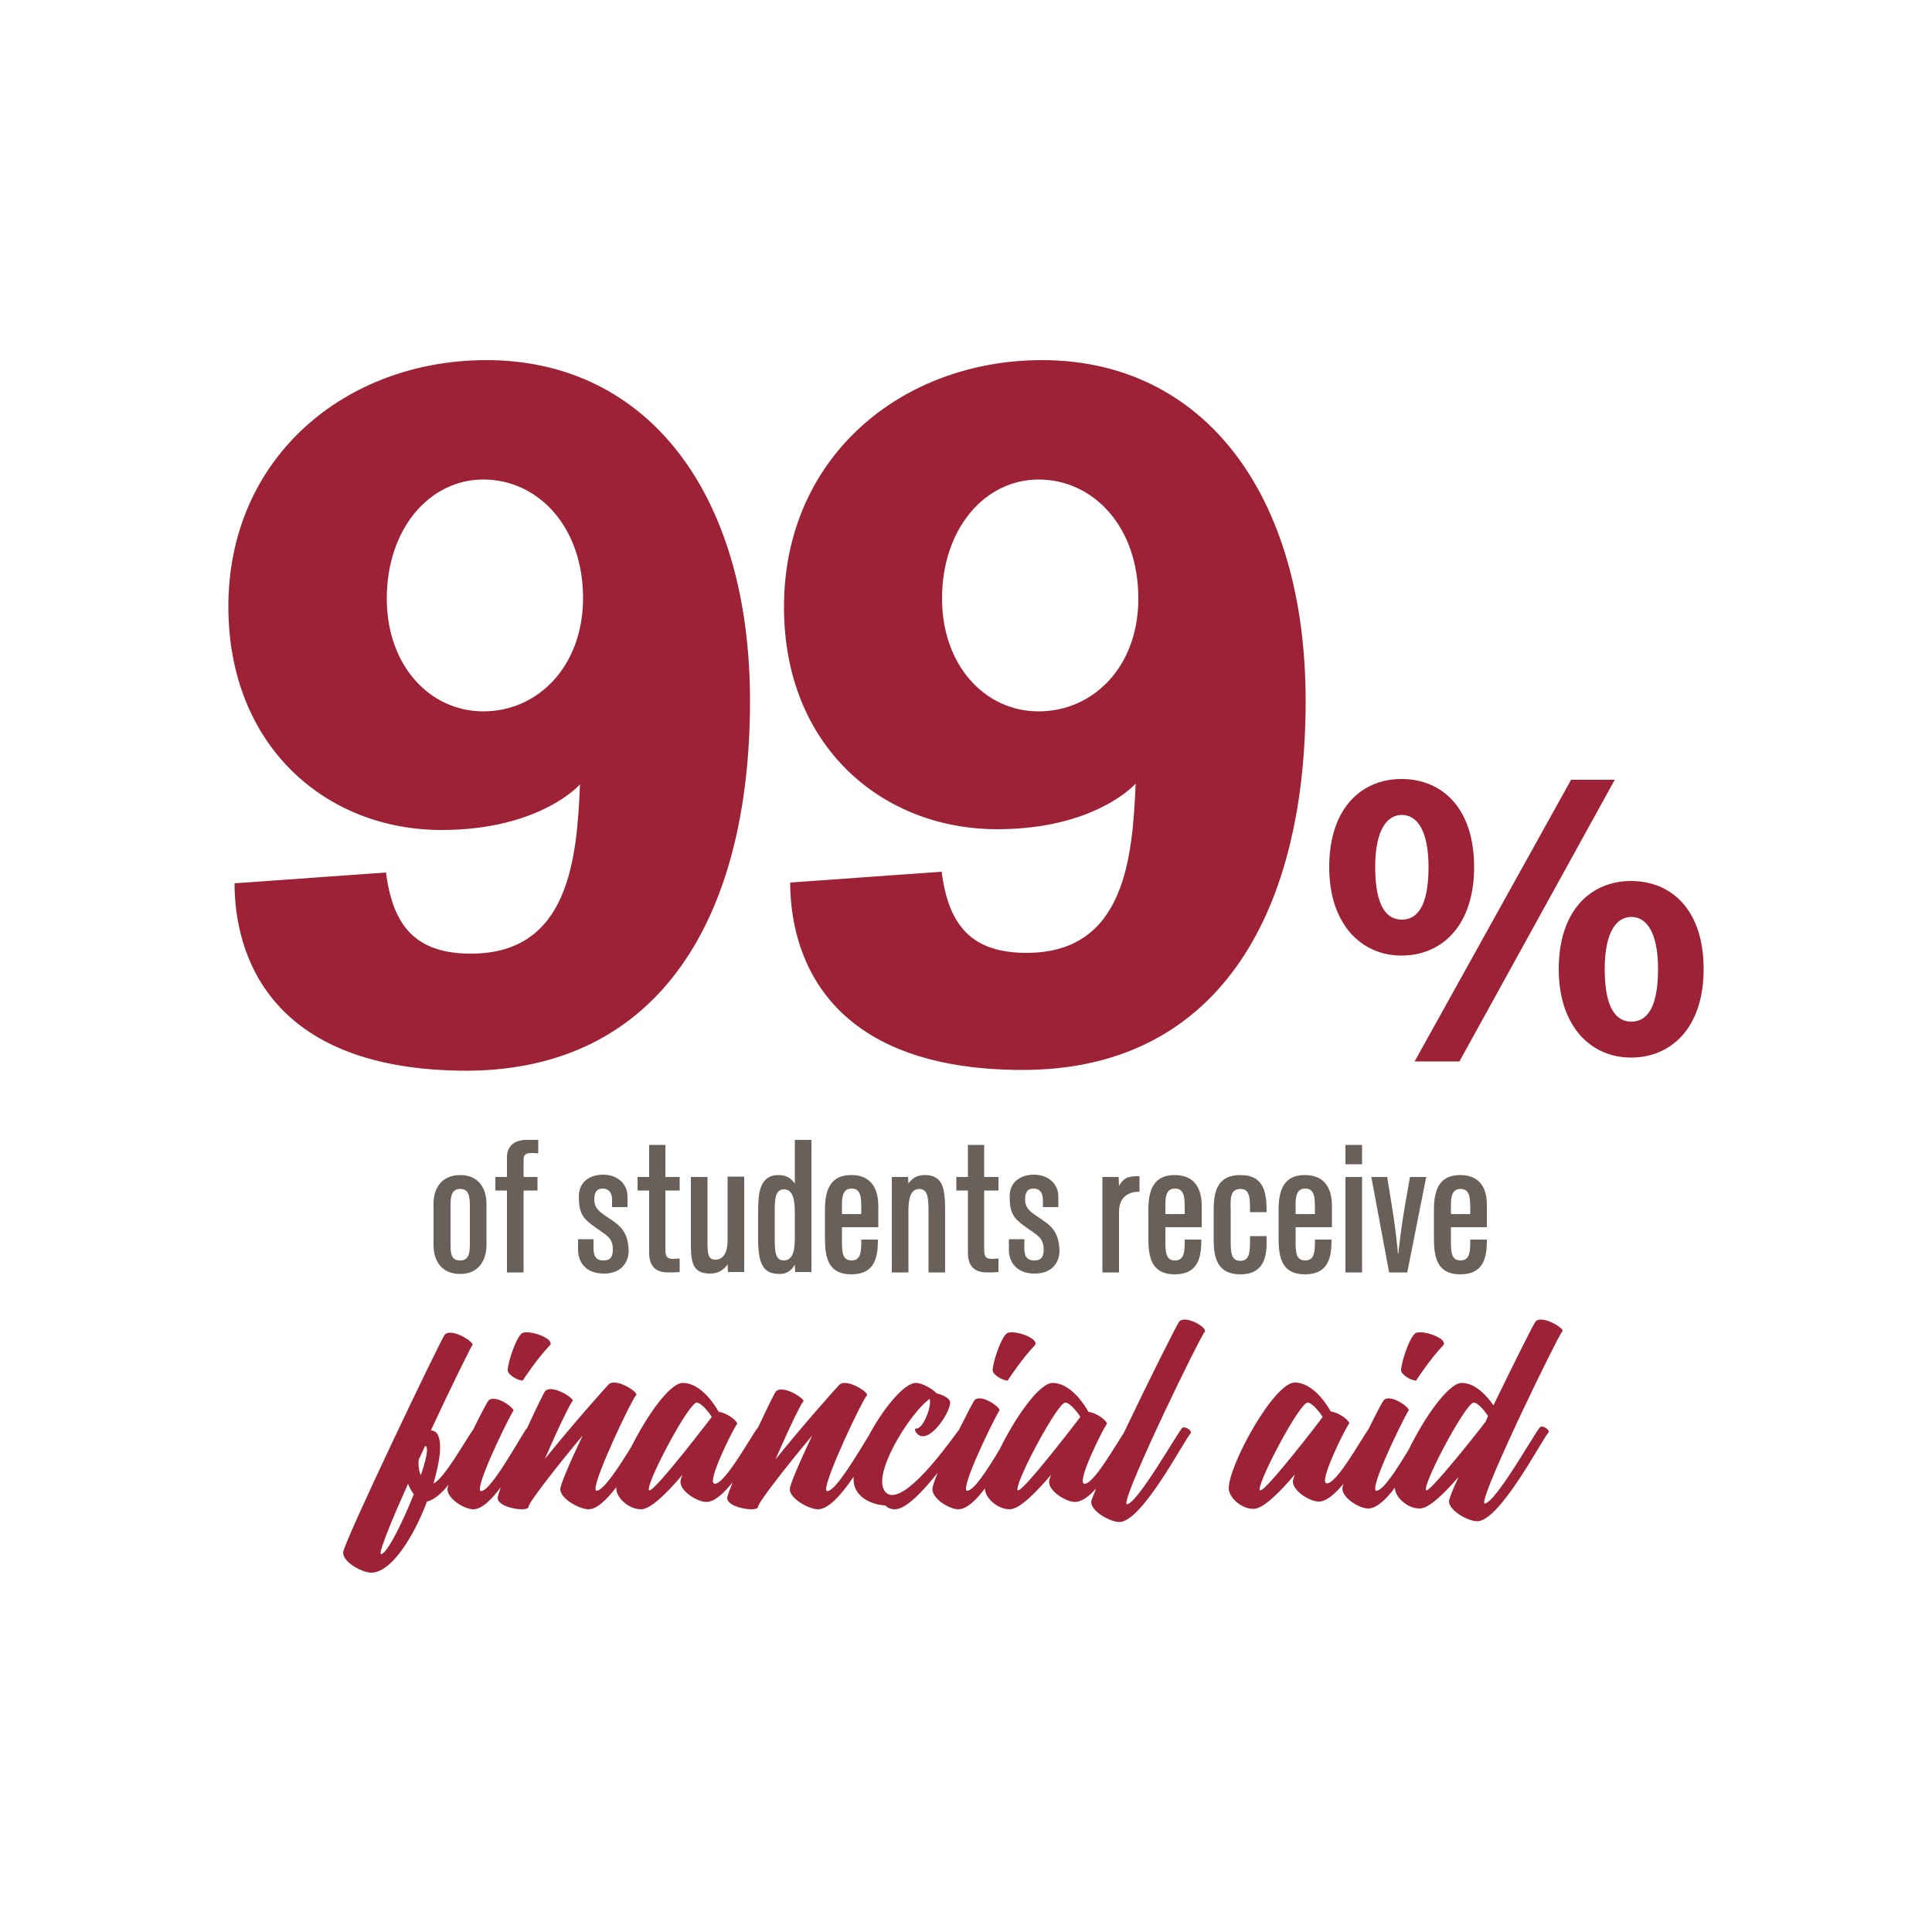 <?xml version="1.0" encoding="utf-8"?>
<!-- Generator: Adobe Illustrator 27.8.1, SVG Export Plug-In . SVG Version: 6.00 Build 0)  -->
<svg version="1.1" id="Layer_1" xmlns="http://www.w3.org/2000/svg" xmlns:xlink="http://www.w3.org/1999/xlink" x="0px" y="0px"
	 viewBox="0 0 500 500" style="enable-background:new 0 0 500 500;" xml:space="preserve">
<style type="text/css">
	.st0{fill:#696059;}
	.st1{fill:#9D2235;}
	.st2{display:none;fill:none;}
</style>
<g>
	<path class="st0" d="M119.1,304.1c-4.7,0-6.9,3.3-6.9,7.4v10.8c0,4,2.1,7.4,6.9,7.4c5,0,6.8-3.9,6.8-7.4v-10.7
		C125.9,307.7,124,304.1,119.1,304.1z M121.6,321.9c0,2.5-0.3,4.3-2.5,4.3c-2.4,0-2.5-1.8-2.5-4.3v-10.1c0-2.6,0.5-4.1,2.5-4.1
		c2,0,2.5,1.5,2.5,4.2V321.9z M131.2,299.4v5.2h-3v3.5h3v21.2h4.3v-21.2h3.6v-3.5h-3.6v-4.6c0-1,0.5-1.6,2-1.6c0.2,0,1.1,0,1.8,0.1
		V295c-0.9,0-2,0-2.8,0C133,294.9,131.2,296.8,131.2,299.4z M157.2,315c-1.9-1.3-3.4-2.2-3.4-4.6c0-2.1,0.8-2.8,2.2-2.8
		c1.4,0,2.4,0.9,2.4,2.9v1.9h4v-2.8c0-3.1-2.5-5.6-6.3-5.6c-3.5,0-6.3,1.9-6.3,5.6c0,4.2,0.9,5.6,3.8,7.7c3.1,2.3,5,2.8,5,6.1
		c0,2.3-1,2.8-2.5,2.8c-2,0-2.5-1.4-2.5-3.1v-2.4h-4v2.8c0,2.8,1.7,6.1,6.7,6.1c4.4,0,6.4-2.8,6.4-6
		C162.5,318.4,160.2,317,157.2,315z M172.3,296.3h-4.3v8.3h-3v3.5h3v16.1c0,3.2,1.4,5.1,4.9,5.1c1,0,2,0,3-0.1v-3.5
		c-0.6,0-1.1,0.1-1.7,0.1c-1.6,0-2-0.6-2-2.5v-15.2h3.7v-3.5h-3.7V296.3z M188.3,321c0,3-1,5-3.2,5c-2,0-2-1.9-2-4.9v-16.5h-4.3
		v17.4c0,5,0.6,7.6,5,7.6c2,0,3.5-0.9,4.5-2.4h0l0.1,2h4.2v-24.7h-4.3V321z M205.7,306.3L205.7,306.3c-0.8-1.1-1.9-2.2-4.2-2.2
		c-5,0-5.3,4.8-5.3,9.6v7c0,6.9,1.6,9,5.6,9c2.3,0,3.3-1.4,3.9-2.4h0l0.1,1.9h4.2V295h-4.3V306.3z M205.7,320.5c0,4-0.9,5.7-2.9,5.7
		c-2.3,0-2.3-2.8-2.3-5.9v-6.7c0-3.2,0.1-5.8,2.4-5.8c2.3,0,2.8,2.7,2.8,5.9V320.5z M220.3,304.1c-5.1,0-6.8,3.4-6.8,8.9v7.6
		c0,4.9,0.9,9.2,6.8,9.2c6.3,0,6.9-4.7,6.9-9h-4.3c0,2.9,0,5.4-2.5,5.4c-2.1,0-2.5-1.6-2.5-4.5v-4.1h9.4v-5.9
		C227.2,308.2,225.9,304.1,220.3,304.1z M222.9,314.2h-5v-2.5c0-2.5,0.5-4.1,2.5-4.1c2.5,0,2.5,2.5,2.5,5.5V314.2z M239.3,304.1
		c-2.2,0-3.3,1-4.2,2.2h0l-0.1-1.7h-4.2v24.7h4.3v-16c0-3.6,0.8-5.6,2.8-5.6c2,0,2.4,1.8,2.4,5.5v16.1h4.3v-16.8
		C244.5,307.7,244.1,304.1,239.3,304.1z M254.8,296.3h-4.3v8.3h-3v3.5h3v16.1c0,3.2,1.4,5.1,4.9,5.1c1,0,2,0,3-0.1v-3.5
		c-0.6,0-1.1,0.1-1.7,0.1c-1.6,0-2-0.6-2-2.5v-15.2h3.7v-3.5h-3.7V296.3z M268.7,315c-1.9-1.3-3.4-2.2-3.4-4.6
		c0-2.1,0.8-2.8,2.2-2.8c1.4,0,2.4,0.9,2.4,2.9v1.9h4v-2.8c0-3.1-2.5-5.6-6.3-5.6c-3.5,0-6.3,1.9-6.3,5.6c0,4.2,0.9,5.6,3.8,7.7
		c3.1,2.3,5,2.8,5,6.1c0,2.3-1,2.8-2.5,2.8c-2,0-2.5-1.4-2.5-3.1v-2.4h-4v2.8c0,2.8,1.7,6.1,6.7,6.1c4.4,0,6.4-2.8,6.4-6
		C274,318.4,271.7,317,268.7,315z M289.6,306.9L289.6,306.9l-0.1-2.3h-4.2v24.7h4.3v-15.7c0-4.1,2.8-5.2,5.3-5.2v-4
		C291.6,304.3,290.7,305.1,289.6,306.9z M304,304.1c-5.1,0-6.8,3.4-6.8,8.9v7.6c0,4.9,0.9,9.2,6.8,9.2c6.3,0,6.9-4.7,6.9-9h-4.3
		c0,2.9,0,5.4-2.5,5.4c-2.1,0-2.5-1.6-2.5-4.5v-4.1h9.4v-5.9C310.9,308.2,309.6,304.1,304,304.1z M306.6,314.2h-5v-2.5
		c0-2.5,0.5-4.1,2.5-4.1c2.5,0,2.5,2.5,2.5,5.5V314.2z M321,307.7c2.5,0,2.5,2.3,2.5,6h4.3c0-4.8-0.5-9.6-6.8-9.6
		c-5.5,0-6.9,3.6-6.9,8.9v7.9c0,4.8,1.1,8.9,6.9,8.9c5.8,0,6.8-4.1,6.8-8.3v-1.6h-4.3v1.6c0,3.1-0.4,4.8-2.5,4.8
		c-2.5,0-2.5-2.4-2.5-5.6v-7.5C318.4,310.1,318.4,307.7,321,307.7z M337.7,304.1c-5.1,0-6.8,3.4-6.8,8.9v7.6c0,4.9,0.9,9.2,6.8,9.2
		c6.3,0,6.9-4.7,6.9-9h-4.3c0,2.9,0,5.4-2.5,5.4c-2.1,0-2.5-1.6-2.5-4.5v-4.1h9.4v-5.9C344.6,308.2,343.3,304.1,337.7,304.1z
		 M340.3,314.2h-5v-2.5c0-2.5,0.5-4.1,2.5-4.1c2.5,0,2.5,2.5,2.5,5.5V314.2z M348.2,301.3h4.3v-5h-4.3V301.3z M348.2,329.3h4.3
		v-24.7h-4.3V329.3z M363.6,312c-0.8,4.7-1.4,9.3-1.7,12.4h-0.1c-0.3-3.1-0.8-7.6-1.6-12.4l-1.2-7.4h-4.1l4.6,24.7h4.7l4.9-24.7
		h-4.2L363.6,312z M384.8,317.6v-5.9c0-3.5-1.3-7.6-6.9-7.6c-5.1,0-6.8,3.4-6.8,8.9v7.6c0,4.9,0.9,9.2,6.8,9.2c6.3,0,6.9-4.7,6.9-9
		h-4.3c0,2.9,0,5.4-2.5,5.4c-2.1,0-2.5-1.6-2.5-4.5v-4.1H384.8z M375.5,311.8c0-2.5,0.5-4.1,2.5-4.1c2.5,0,2.5,2.5,2.5,5.5v1h-5
		V311.8z"/>
	<path class="st1" d="M194.1,181.4c0-54-26.8-88.2-68.2-88.2c-36.5,0-66.8,25.2-66.8,63.8c0,36,25.2,57.8,55.2,57.8
		c25.5,0,35.8-11.8,35.8-11.8c-0.8,19.2-2.8,43.8-28.2,43.8c-14,0-20.2-6.8-22-21l-39.2,2.8c0,17.8,8.5,48.5,60.2,48.5
		C170.3,276.9,194.1,237.9,194.1,181.4z M125.1,184.1c-14,0-25-12-25-29.2c0-18,11-30.8,25-30.8s25.8,12,25.8,30.8
		C150.8,172.6,139.1,184.1,125.1,184.1z M258.1,214.6c25.5,0,35.8-11.8,35.8-11.8c-0.8,19.2-2.8,43.8-28.2,43.8
		c-14,0-20.2-6.8-22-21l-39.2,2.8c0,17.8,8.5,48.5,60.2,48.5c49.5,0,73.2-39,73.2-95.5c0-54-26.8-88.2-68.2-88.2
		c-36.5,0-66.8,25.2-66.8,63.8C202.8,192.9,228.1,214.6,258.1,214.6z M268.8,124.1c14,0,25.8,12,25.8,30.8
		c0,17.8-11.8,29.2-25.8,29.2s-25-12-25-29.2C243.8,136.9,254.8,124.1,268.8,124.1z M422.1,228c-10.3,0-18.7,7.5-18.7,22.8
		c0,14.9,8.4,22.9,18.7,22.9c10.4,0,18.8-7.7,18.8-22.9C440.9,235.4,432.5,228,422.1,228z M422.2,264.4c-3.8,0-6.9-3.2-6.9-13.6
		c0-9.7,3.1-13.5,6.9-13.5c3.8,0,6.9,3.8,6.9,13.5C429.1,261.2,426,264.4,422.2,264.4z M377.7,274.7l40.2-72.9h-11.3l-40.5,72.9
		H377.7z M362.7,247.3c10.4,0,18.8-7.7,18.8-22.9c0-15.4-8.4-22.8-18.8-22.8c-10.3,0-18.7,7.5-18.7,22.8
		C344,239.3,352.4,247.3,362.7,247.3z M362.8,210.9c3.8,0,6.9,3.8,6.9,13.5c0,10.4-3.1,13.6-6.9,13.6c-3.8,0-6.9-3.2-6.9-13.6
		C355.9,214.7,359,210.9,362.8,210.9z M366.1,345.2c-1.6,1.6-3.5,7.6-3.5,9.4c0,1.2,2.6,2.7,3.9,2.7c-0.1,0,4.1-6.2,6.9-9
		c0.2-0.2,0.3-0.4,0.3-0.6c0-1.4-3.9-2.9-6.1-2.9C366.8,344.8,366.4,344.9,366.1,345.2z M260.4,345.2c-1.6,1.6-3.5,7.6-3.5,9.4
		c0,1.2,2.6,2.7,3.9,2.7c-0.1,0,4.1-6.2,6.9-9c0.2-0.2,0.3-0.4,0.3-0.6c0-1.4-3.9-2.9-6.1-2.9C261.1,344.8,260.7,344.9,260.4,345.2z
		 M398.8,341.5c-0.6,0-1,0.1-1.4,0.5c-0.4,0.4-5.6,10.8-10.9,21.7c-1.6-2.3-4.6-5.8-8.2-5.8c-3.5,0-9.8,9.2-13.7,17.2
		c-2.9,4.8-6.6,10.7-8.4,10.7c-0.3,0-0.3-0.2-0.3-0.6c0-3.5,8.7-20.8,8.7-20.2c0-0.8-3.1-3.1-5.2-3.1c-0.5,0-1,0.1-1.3,0.5
		c-0.3,0.3-2,3.5-3.9,7.4c-2,2.8-8.2,14.1-10.8,14.1c-0.3,0-0.5-0.3-0.5-0.7c0-3.3,6.3-15.4,6.3-14.8c0-0.8-2.7-2.9-4.8-3.1
		c-0.7-1.3-4.4-7.5-9.3-7.5c-5.4,0-17.1,21.3-17.1,27.4c0,2.2,3.1,5.3,6.4,5.3c2.5,0,6.7-4.2,10.7-8.9c-0.3,0.8-0.5,1.4-0.5,1.8
		c0,2.5,4.4,5.2,6.7,5.2c2,0,4.2-2,6.4-4.6c-0.2,0.6-0.3,1-0.3,1.2c0,2.5,4.4,5.2,6.7,5.2c2.1,0,4.6-2.3,6.9-5.4c0,0,0,0.1,0,0.1
		c0,2.2,3.1,5.3,6.4,5.3c2.4,0,6.3-3.8,10.1-8.2c-1.6,3.4-2.5,5.8-2.5,6.3c0,2.5,5,5.2,7.3,5.2c5.9,0,17-21.6,18.4-22.9
		c0.1-0.1,0.1-0.2,0.1-0.3c0-0.6-1.1-1.3-1.8-1.3c-0.2,0-0.3,0.1-0.4,0.1c-1.3,1.3-11.6,19.8-14.4,19.8c-0.1,0-0.1-0.1-0.1-0.3
		c0-3.9,19.1-43.1,20.2-44.2c0.1-0.1,0.1-0.1,0.1-0.2C404.5,343.7,401,341.5,398.8,341.5z M326.2,385.7c-0.1,0-0.2-0.1-0.2-0.3
		c0-2.9,10.4-22.4,12.4-22.4c1.4,0,3.7,3.3,3.9,3.7C342.1,367.1,327.8,385.7,326.2,385.7z M384.5,367.9
		c-3.2,4.2-14.1,17.8-15.3,17.8c-0.1,0-0.2-0.1-0.2-0.3c0-2.9,10.4-22.4,12.4-22.4c1.2,0,3.2,2.6,3.7,3.5
		C384.9,366.9,384.7,367.4,384.5,367.9z M134.9,345.2c-1.6,1.6-3.5,7.6-3.5,9.4c0,1.2,2.6,2.7,3.9,2.7c-0.1,0,4.1-6.2,6.9-9
		c0.2-0.2,0.3-0.4,0.3-0.6c0-1.4-3.9-2.9-6.1-2.9C135.6,344.8,135.2,344.9,134.9,345.2z M306.6,341.5c-0.6,0-1,0.1-1.4,0.5
		c-0.5,0.5-8.2,15.9-14.4,28.9c-2.5,3.8-7.8,13.1-10.1,13.1c-0.3,0-0.5-0.3-0.5-0.7c0-3.3,6.3-15.4,6.3-14.8c0-0.8-2.7-2.9-4.8-3.1
		c-0.7-1.3-4.4-7.5-9.3-7.5c-3.5,0-9.8,9.2-13.7,17.2c-2.9,4.8-6.6,10.7-8.4,10.7c-0.3,0-0.3-0.2-0.3-0.6c0-3.5,8.7-20.8,8.7-20.2
		c0-0.8-3.1-3.1-5.2-3.1c-0.5,0-1,0.1-1.3,0.5c-0.3,0.3-2,3.6-4,7.6c-2.4,3.2-12.1,16.9-17.3,16.9c-1.7,0-2.6-1.5-2.6-3.5
		c0-6.1,7.9-18.2,12.3-21.4c0,0.2,0.1,0.4,0.1,0.7c0,2.6-2,7-3.5,7c-0.3,0-0.4,0.1-0.4,0.3c0,0.6,0.9,1.7,2,1.7
		c3.1,0,7.1-6.5,7.1-8.7c0-1.4-2.7-2.2-3.5-2.4c-0.8-0.9-3.5-2.7-5.4-2.7c-3,0-8.5,6.7-12.2,13.7c-2.8,4.5-8.5,14.3-10.7,14.3
		c-0.2,0-0.3-0.2-0.3-0.5c0-3.4,9.4-23.1,10.5-24.2c0.1-0.1,0.1-0.1,0.1-0.2c0-0.8-3.5-3.1-5.8-3.1c-0.5,0-1,0.1-1.4,0.5
		c-0.8,0.8-9.7,10.8-16.5,19.3c3.7-8.6,7.3-15.9,7.3-15c0-0.8-3.5-3.1-5.8-3.1c-0.5,0-1,0.1-1.4,0.5c-0.3,0.3-2.3,4.4-4.6,9.3
		c0,0,0,0,0,0c-1.3,1.3-8.4,14.6-11.2,14.6c-0.3,0-0.5-0.3-0.5-0.7c0-3.3,6.3-15.4,6.3-14.8c0-0.8-2.7-2.9-4.8-3.1
		c-0.7-1.3-4.4-7.5-9.3-7.5c-3.4,0-9.4,8.7-13.3,16.5c-3,4.9-7.2,11.4-9,11.4c-0.2,0-0.3-0.2-0.3-0.5c0-3.4,9.4-23.1,10.5-24.2
		c0.1-0.1,0.1-0.1,0.1-0.2c0-0.8-3.5-3.1-5.8-3.1c-0.5,0-1,0.1-1.4,0.5c-0.8,0.8-9.7,10.8-16.5,19.3c3.7-8.6,7.3-15.9,7.3-15
		c0-0.8-3.5-3.1-5.8-3.1c-0.5,0-1,0.1-1.4,0.5c-0.3,0.3-2.3,4.4-4.6,9.4c-1.5,1.8-9.3,16.5-12,16.5c-0.3,0-0.3-0.2-0.3-0.6
		c0-3.5,8.7-20.8,8.7-20.2c0-0.8-3.1-3.1-5.2-3.1c-0.5,0-1,0.1-1.3,0.5c-0.3,0.3-2,3.5-3.9,7.4c-1.9,2.6-7.6,12.9-10.3,14
		c1-3.6,1.7-6.9,1.7-9.3c0-2.7-0.7-4.4-2.4-4.4c5.3-11.4,10.3-21.5,10.7-22c0.1-0.1,0.1-0.1,0.1-0.2c0-0.8-3.5-3.1-5.8-3.1
		c-0.5,0-1,0.1-1.4,0.5c-0.8,0.8-26.3,54-26.3,56.4c0,2.6,5,5.2,7.3,5.2c5.1,0,10.9-9.1,14.4-18.4c1.8-0.4,3.8-2.1,5.6-4.4
		c-0.2,0.5-0.3,0.9-0.3,1.2c0,2.5,4.4,5.2,6.7,5.2c2.2,0,4.7-2.5,7.1-5.7c-0.5,1.4-0.8,2.4-0.8,2.8c0,1.8,3.9,2.9,6.2,2.9
		c1,0,1.8-0.2,1.8-0.7c0-1,7.3-10.4,14-18.4c-3,6.3-5.8,12.7-5.8,13.9c0,2.5,5,5.2,7.3,5.2c2.2,0,4.7-2.5,7.2-5.7c0,0.1,0,0.3,0,0.4
		c0,2.2,3.1,5.3,6.4,5.3c2.5,0,6.7-4.2,10.7-8.9c-0.3,0.8-0.5,1.4-0.5,1.8c0,2.5,4.4,5.2,6.7,5.2c2.1,0,4.5-2.2,6.8-5.1
		c-0.8,2.1-1.4,3.6-1.4,4.1c0,1.8,3.9,2.9,6.2,2.9c1,0,1.8-0.2,1.8-0.7c0-1,7.3-10.4,14-18.4c-3,6.3-5.8,12.7-5.8,13.9
		c0,2.5,5,5.2,7.3,5.2c2.8,0,6.2-4,9.2-8.4c0,0.2,0,0.5,0,0.7c0,4.2,4.2,6.5,8.2,6.7c0.7,0.7,1.5,1,2.5,1c2.9,0,7.3-4.7,11.1-9.5
		c-0.9,2.1-1.4,3.7-1.4,4.3c0,2.5,4.4,5.2,6.7,5.2c2.1,0,4.6-2.3,6.9-5.4c0,0,0,0.1,0,0.1c0,2.2,3.1,5.3,6.4,5.3
		c2.5,0,6.7-4.2,10.7-8.9c-0.3,0.8-0.5,1.4-0.5,1.8c0,2.5,4.4,5.2,6.7,5.2c1.7,0,3.6-1.4,5.5-3.5c-0.8,1.9-1.3,3.2-1.3,3.5
		c0,2.5,5,5.2,7.3,5.2c5.9,0,17-21.6,18.4-22.9c0.1-0.1,0.1-0.2,0.1-0.3c0-0.6-1.1-1.3-1.8-1.3c-0.2,0-0.3,0.1-0.4,0.1
		c-1.3,1.3-11.7,19.8-14.4,19.8c-0.1,0-0.1-0.1-0.1-0.3c0-3.9,19.1-43.1,20.2-44.2c0.1-0.1,0.1-0.1,0.1-0.2
		C312.3,343.7,308.8,341.5,306.6,341.5z M98.6,402.2c-0.1,0-0.1-0.1-0.1-0.3c0-1.4,3.1-9,7.1-17.9c0.4,1,0.9,2,1.5,2.7
		C104.1,394.2,100.1,402.2,98.6,402.2z M108.9,381.8c-0.4-0.9-0.6-2-0.6-3.1c0-0.3,0-0.7,0.1-1c0.6-1.2,1.1-2.4,1.6-3.5
		c0.3,0,0.5,0.4,0.5,1C110.5,376.6,109.9,378.9,108.9,381.8z M168.1,385.7c-0.1,0-0.2-0.1-0.2-0.3c0-2.9,10.4-22.4,12.4-22.4
		c1.4,0,3.7,3.3,3.9,3.7C183.9,367.1,169.7,385.7,168.1,385.7z M263.5,385.7c-0.1,0-0.2-0.1-0.2-0.3c0-2.9,10.4-22.4,12.4-22.4
		c1.4,0,3.7,3.3,3.9,3.7C279.3,367.1,265.1,385.7,263.5,385.7z"/>
</g>
</svg>
